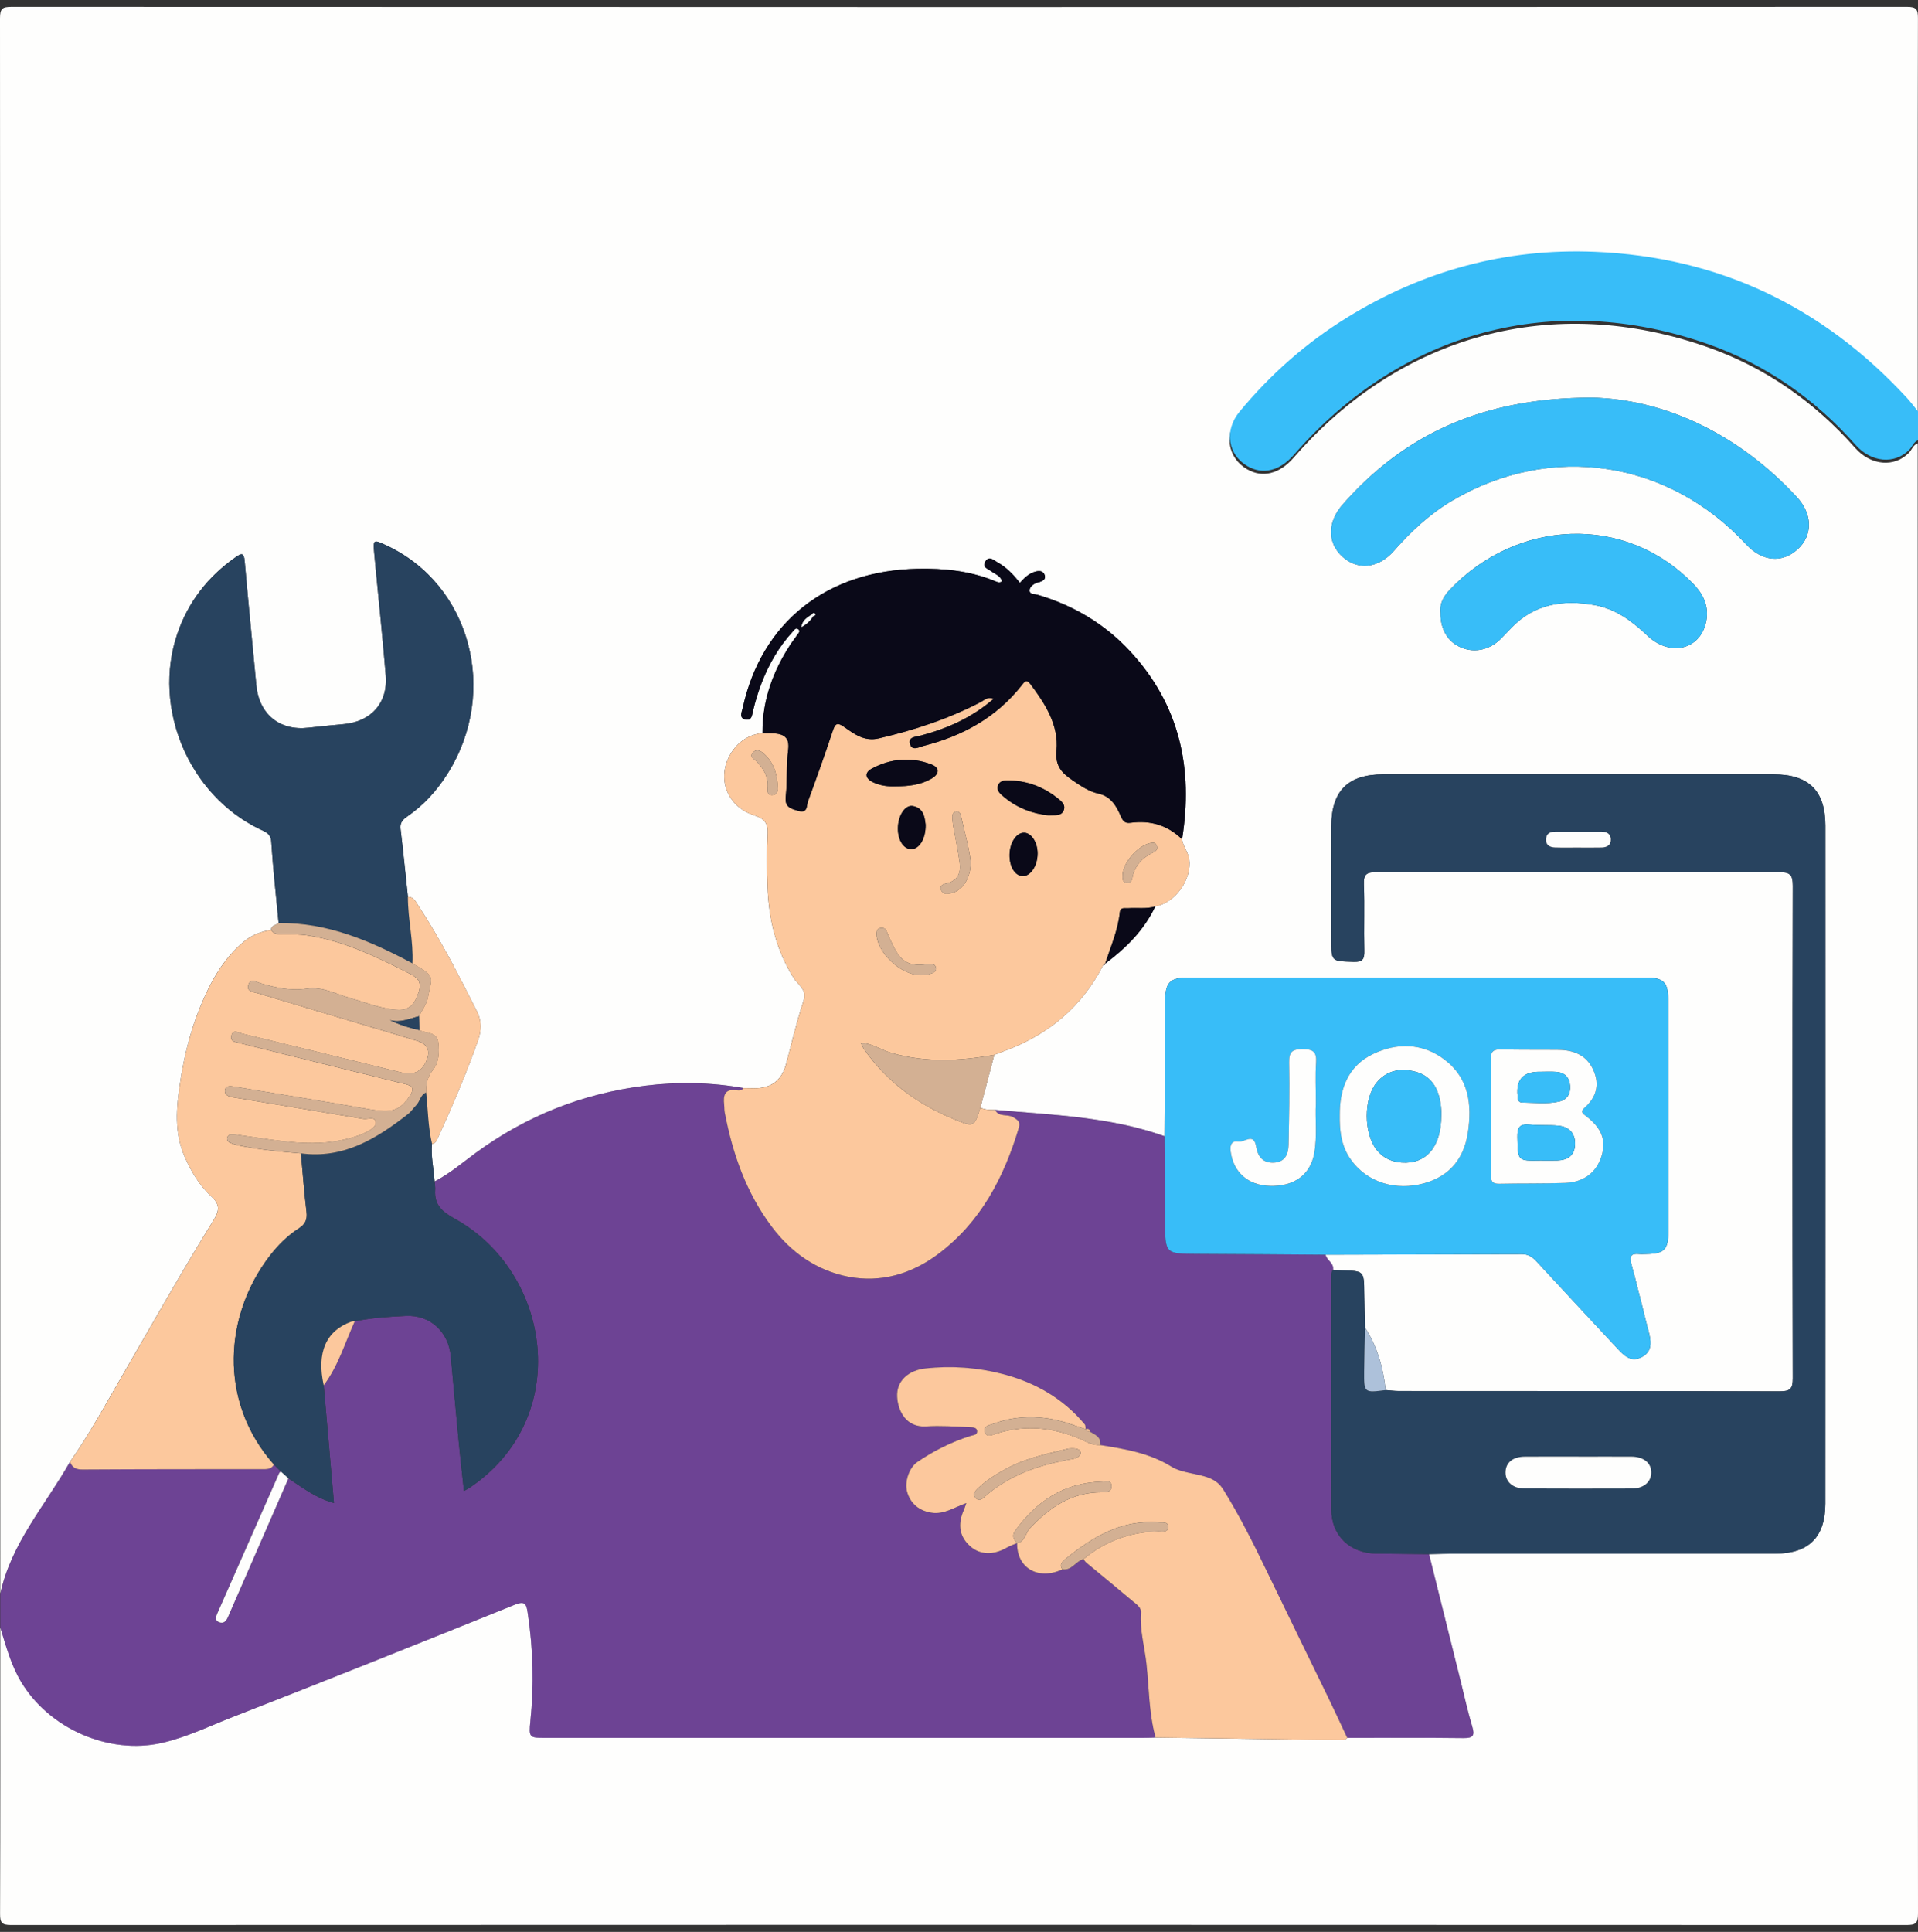 <svg width="140" height="141" viewBox="0 0 140 141" fill="none" xmlns="http://www.w3.org/2000/svg">
<rect x="0" y="0" width="140" height="141" fill="#333333" stroke="none"/>
<g clip-path="url(#clip0_2466_15929)">
<path d="M0.021 116.338C0.021 78.006 0.023 39.674 0 1.34C0 0.614 0.168 0.5 0.859 0.5C46.974 0.521 93.088 0.519 139.202 0.5C139.879 0.5 139.996 0.675 139.996 1.314C139.974 10.963 139.981 20.611 139.981 30.261C139.708 29.924 139.451 29.575 139.158 29.258C133.016 22.597 125.428 18.971 116.366 18.602C109.879 18.338 103.85 19.979 98.315 23.39C95.31 25.241 92.701 27.55 90.454 30.266C89.313 31.645 89.588 33.409 91.031 34.251C92.151 34.903 93.394 34.593 94.428 33.404C102.27 24.386 113.396 21.384 124.647 25.341C128.872 26.827 132.451 29.345 135.422 32.703C136.553 33.981 138.274 34.139 139.34 33.047C139.559 32.822 139.645 32.474 139.979 32.359C139.979 68.125 139.975 103.892 140 139.658C140 140.386 139.83 140.498 139.141 140.498C93.028 140.479 46.914 140.479 0.801 140.498C0.128 140.498 0.004 140.325 0.005 139.686C0.03 132.719 0.021 125.753 0.021 118.786C0.439 120.135 0.791 121.493 1.533 122.739C3.574 126.166 7.943 128.085 11.819 127.207C13.622 126.797 15.274 125.986 16.977 125.322C23.856 122.638 30.712 119.892 37.562 117.127C38.327 116.817 38.421 117.066 38.519 117.724C38.915 120.354 38.986 122.984 38.712 125.632C38.587 126.831 38.647 126.84 39.832 126.84C54.38 126.84 68.927 126.84 83.475 126.84C83.766 126.84 84.058 126.824 84.348 126.815C88.793 126.876 93.238 126.939 97.683 126.999C97.911 127.002 98.154 127.048 98.334 126.841C101.162 126.841 103.99 126.82 106.816 126.854C107.522 126.862 107.663 126.684 107.462 126.01C107.128 124.899 106.883 123.761 106.601 122.634C105.837 119.565 105.073 116.495 104.309 113.426C104.949 113.415 105.59 113.394 106.23 113.394C114.013 113.392 121.795 113.394 129.577 113.391C132.016 113.391 133.234 112.192 133.234 109.745C133.242 93.248 133.243 76.749 133.238 60.252C133.238 57.706 132.018 56.517 129.472 56.517C119.97 56.517 110.467 56.517 100.966 56.516C98.392 56.516 97.179 57.716 97.172 60.319C97.165 63.059 97.171 65.798 97.171 68.538C97.171 70.195 97.171 70.15 98.803 70.199C99.51 70.22 99.601 69.959 99.585 69.354C99.545 67.751 99.615 66.146 99.552 64.545C99.522 63.789 99.775 63.651 100.48 63.652C110.273 63.677 120.067 63.68 129.861 63.651C130.662 63.649 130.863 63.85 130.861 64.648C130.835 76.629 130.835 88.607 130.861 100.588C130.861 101.356 130.681 101.55 129.904 101.548C120.636 101.519 111.366 101.529 102.097 101.524C101.778 101.524 101.462 101.479 101.143 101.456C100.975 99.823 100.536 98.281 99.638 96.89C99.617 96.055 99.584 95.219 99.579 94.384C99.566 92.753 99.573 92.755 97.907 92.718C97.706 92.713 97.505 92.686 97.303 92.669C97.382 92.174 96.833 91.992 96.759 91.573C101.538 91.559 106.319 91.546 111.099 91.535C111.533 91.535 111.851 91.736 112.15 92.06C114.124 94.204 116.121 96.326 118.1 98.467C118.582 98.987 119.077 99.434 119.833 99.051C120.542 98.691 120.545 98.057 120.391 97.391C120.346 97.193 120.288 96.997 120.239 96.799C119.852 95.275 119.485 93.747 119.072 92.23C118.918 91.665 119.077 91.469 119.637 91.525C119.81 91.542 119.987 91.528 120.162 91.525C121.49 91.504 121.779 91.213 121.779 89.853C121.779 84.255 121.779 78.659 121.774 73.06C121.774 71.674 121.453 71.345 120.081 71.345C108.974 71.342 97.865 71.342 86.758 71.345C85.393 71.345 85.055 71.694 85.048 73.044C85.032 76.338 85.017 79.63 84.999 82.923C80.999 81.502 76.799 81.373 72.634 81.005C72.27 80.996 71.9 81.016 71.561 80.837C71.899 79.553 72.237 78.27 72.574 76.986C72.846 76.882 73.115 76.779 73.386 76.677C76.557 75.496 78.983 73.461 80.531 70.423C80.581 70.385 80.628 70.348 80.677 70.309L80.666 70.334C82.18 69.198 83.507 67.898 84.326 66.153C85.796 65.899 87.001 64.165 86.802 62.718C86.727 62.177 86.341 61.778 86.278 61.249C87.108 56.103 86.114 51.453 82.497 47.542C80.635 45.528 78.349 44.178 75.721 43.405C75.509 43.342 75.169 43.389 75.15 43.118C75.133 42.861 75.379 42.661 75.63 42.547C75.709 42.512 75.801 42.511 75.882 42.479C76.108 42.393 76.347 42.279 76.258 41.989C76.167 41.691 75.929 41.634 75.624 41.704C75.126 41.821 74.781 42.157 74.44 42.54C73.96 41.91 73.449 41.396 72.802 41.037C72.518 40.88 72.188 40.521 71.913 40.992C71.668 41.408 72.102 41.504 72.345 41.69C72.632 41.907 73.038 42.008 73.134 42.43C72.947 42.563 72.79 42.479 72.627 42.413C70.816 41.662 68.915 41.471 66.976 41.51C60.331 41.641 55.578 45.421 54.212 51.665C54.14 51.992 53.91 52.412 54.439 52.515C54.878 52.601 54.892 52.179 54.966 51.871C55.302 50.478 55.792 49.145 56.523 47.907C56.91 47.253 57.356 46.644 57.873 46.086C57.984 45.965 58.093 45.769 58.285 45.939C58.431 46.068 58.287 46.203 58.212 46.313C58.065 46.53 57.897 46.731 57.752 46.95C56.438 48.935 55.638 51.086 55.654 53.497C54.63 53.623 53.851 54.15 53.333 55.02C52.281 56.783 53.065 58.871 55.057 59.51C55.785 59.743 56.072 60.075 56.03 60.863C55.96 62.142 55.975 63.428 56.023 64.709C56.11 67.094 56.648 69.343 57.948 71.405C58.24 71.868 58.929 72.21 58.65 73.053C58.145 74.567 57.79 76.13 57.374 77.673C57.055 78.855 56.286 79.438 55.066 79.423C54.803 79.42 54.541 79.415 54.278 79.411C51.893 78.989 49.497 78.94 47.094 79.24C42.539 79.805 38.413 81.438 34.706 84.157C33.731 84.873 32.807 85.671 31.721 86.227C31.661 85.312 31.441 84.407 31.533 83.481C31.773 83.452 31.86 83.266 31.946 83.077C33.023 80.727 34.036 78.347 34.9 75.911C35.133 75.253 35.161 74.511 34.836 73.864C33.493 71.189 32.128 68.526 30.485 66.018C30.31 65.751 30.161 65.453 29.773 65.458C29.598 63.808 29.433 62.156 29.237 60.509C29.185 60.063 29.365 59.837 29.713 59.597C30.931 58.764 31.899 57.688 32.685 56.437C36.433 50.461 34.339 42.666 28.21 39.807C27.237 39.353 27.22 39.357 27.319 40.437C27.594 43.394 27.913 46.348 28.156 49.309C28.319 51.285 27.095 52.655 25.121 52.846C24.252 52.93 23.382 53.009 22.514 53.11C20.409 53.357 18.904 52.125 18.706 49.997C18.426 46.982 18.118 43.968 17.857 40.95C17.803 40.316 17.619 40.37 17.199 40.664C15.178 42.078 13.73 43.928 12.938 46.266C11.1 51.682 13.783 58.021 18.956 60.516C19.364 60.714 19.763 60.819 19.801 61.454C19.925 63.43 20.149 65.399 20.335 67.369C20.149 67.534 19.796 67.513 19.785 67.871C19.058 67.984 18.387 68.237 17.813 68.712C16.263 69.993 15.346 71.694 14.602 73.517C13.884 75.276 13.44 77.105 13.155 78.974C12.873 80.822 12.698 82.662 13.494 84.458C13.972 85.534 14.578 86.544 15.426 87.321C16.131 87.967 15.962 88.446 15.561 89.094C13.272 92.8 11.13 96.594 8.944 100.362C7.707 102.493 6.535 104.667 5.11 106.687C3.318 109.852 0.805 112.638 0.016 116.333L0.021 116.338ZM116.188 29.021C108.23 29.035 102.52 31.683 98.009 36.818C96.885 38.097 96.873 39.6 97.977 40.62C99.082 41.639 100.608 41.497 101.735 40.216C102.994 38.785 104.372 37.497 106.02 36.527C113.208 32.297 121.744 33.573 127.444 39.718C128.621 40.986 130.074 41.128 131.22 40.085C132.328 39.077 132.318 37.533 131.166 36.286C126.761 31.515 121.298 29.121 116.188 29.021ZM105.142 44.71C105.133 45.965 105.695 46.873 106.689 47.276C107.671 47.673 108.757 47.423 109.562 46.609C109.807 46.361 110.05 46.108 110.29 45.855C111.986 44.063 114.1 43.758 116.396 44.166C117.948 44.441 119.14 45.346 120.262 46.406C121.826 47.883 123.933 47.474 124.476 45.615C124.806 44.483 124.45 43.501 123.641 42.659C118.626 37.434 110.698 37.906 105.823 43.042C105.373 43.517 105.065 44.08 105.14 44.712L105.142 44.71Z" fill="#FEFEFD"/>
<path d="M104.309 113.428C105.074 116.497 105.837 119.567 106.601 122.636C106.881 123.763 107.126 124.901 107.462 126.012C107.665 126.686 107.522 126.862 106.817 126.855C103.989 126.822 101.162 126.843 98.334 126.843C97.881 125.879 97.437 124.911 96.973 123.954C95.454 120.823 93.919 117.699 92.409 114.565C91.457 112.586 90.47 110.628 89.313 108.759C89.059 108.347 88.75 108.073 88.282 107.885C87.369 107.516 86.301 107.541 85.488 107.038C83.879 106.044 82.105 105.759 80.308 105.472C80.397 104.884 79.935 104.718 79.555 104.489C79.543 104.289 79.41 104.275 79.256 104.294L79.237 104.303C79.221 104.191 79.245 104.048 79.184 103.974C77.595 102.054 75.521 100.887 73.147 100.276C71.321 99.806 69.454 99.674 67.555 99.877C66.339 100.007 65.412 100.775 65.485 101.974C65.552 103.029 66.166 104.196 67.585 104.111C68.656 104.046 69.736 104.121 70.81 104.172C70.991 104.181 71.349 104.175 71.32 104.511C71.3 104.746 71.034 104.744 70.838 104.805C69.449 105.243 68.159 105.89 66.957 106.709C66.355 107.119 66.008 108.165 66.21 108.883C66.463 109.788 67.137 110.285 68.007 110.412C68.922 110.547 69.633 110.022 70.536 109.705C70.439 109.97 70.399 110.103 70.345 110.227C69.872 111.298 70.039 112.182 70.844 112.883C71.533 113.484 72.508 113.515 73.437 112.985C73.687 112.843 73.962 112.745 74.226 112.628L74.24 112.633C74.212 114.457 75.791 115.368 77.546 114.544C78.23 114.651 78.519 113.942 79.081 113.797C79.151 113.884 79.21 113.988 79.294 114.058C80.428 115.001 81.571 115.93 82.696 116.882C82.954 117.101 83.309 117.318 83.279 117.706C83.183 118.966 83.542 120.177 83.676 121.409C83.874 123.214 83.858 125.048 84.345 126.817C84.054 126.826 83.762 126.841 83.472 126.841C68.924 126.841 54.376 126.843 39.828 126.841C38.644 126.841 38.586 126.833 38.708 125.634C38.981 122.986 38.91 120.356 38.516 117.726C38.416 117.066 38.323 116.819 37.559 117.129C30.711 119.892 23.854 122.638 16.973 125.324C15.271 125.989 13.619 126.801 11.816 127.209C7.94 128.087 3.57 126.168 1.53 122.741C0.789 121.497 0.436 120.139 0.018 118.788V116.338C0.807 112.642 3.318 109.858 5.112 106.692C5.269 107.121 5.546 107.259 6.027 107.255C10.378 107.226 14.726 107.231 19.077 107.227C19.425 107.227 19.787 107.273 19.992 106.89L20.505 107.406C20.461 107.443 20.398 107.472 20.377 107.52C18.865 110.941 17.355 114.362 15.85 117.787C15.754 118.006 15.684 118.268 15.969 118.389C16.305 118.531 16.497 118.342 16.634 118.028C18.102 114.651 19.579 111.275 21.053 107.899C22.08 108.58 23.062 109.345 24.376 109.698C24.122 106.772 23.875 103.943 23.629 101.111C24.693 99.704 25.177 98.015 25.895 96.439C27.125 96.18 28.378 96.106 29.626 96.043C31.395 95.954 32.737 97.203 32.904 98.987C33.096 101.045 33.278 103.104 33.476 105.162C33.591 106.359 33.73 107.555 33.864 108.82C34.064 108.71 34.167 108.661 34.26 108.599C41.872 103.498 40.241 92.848 33.21 88.959C32.256 88.432 31.687 87.934 31.764 86.836C31.778 86.635 31.738 86.432 31.724 86.229C32.811 85.673 33.735 84.874 34.71 84.159C38.416 81.439 42.543 79.807 47.098 79.241C49.501 78.944 51.896 78.993 54.282 79.415C54.154 79.56 53.981 79.609 53.807 79.581C52.911 79.43 52.77 79.933 52.861 80.652C52.883 80.825 52.866 81.004 52.897 81.173C53.473 84.19 54.457 87.034 56.327 89.526C57.764 91.439 59.644 92.75 61.948 93.187C64.285 93.632 66.505 92.993 68.436 91.56C71.573 89.227 73.276 85.96 74.368 82.305C74.496 81.879 74.302 81.749 73.957 81.543C73.533 81.287 72.914 81.564 72.634 81.009C76.797 81.376 80.999 81.506 84.999 82.927C85.015 84.995 85.034 87.062 85.043 89.13C85.052 91.516 85.047 91.507 87.413 91.517C90.529 91.53 93.644 91.556 96.761 91.577C96.836 91.995 97.386 92.177 97.305 92.673C97.164 92.842 97.167 93.049 97.167 93.252C97.167 98.896 97.148 104.539 97.178 110.181C97.188 112.099 98.543 113.363 100.471 113.391C101.75 113.408 103.03 113.417 104.309 113.429V113.428Z" fill="#A855F7" fill-opacity="0.5"/>
<path d="M140.007 32.134C139.673 32.249 139.587 32.596 139.368 32.822C138.303 33.914 136.581 33.756 135.45 32.479C132.479 29.12 128.9 26.602 124.675 25.116C113.425 21.16 102.298 24.161 94.456 33.179C93.42 34.369 92.18 34.678 91.06 34.026C89.616 33.184 89.341 31.418 90.482 30.041C92.729 27.325 95.338 25.018 98.343 23.165C103.878 19.753 109.907 18.113 116.394 18.377C125.456 18.746 133.042 22.372 139.186 29.033C139.479 29.35 139.736 29.701 140.009 30.036V32.136L140.007 32.134Z" fill="#38BDF8"/>
<path d="M104.309 113.428C103.03 113.415 101.751 113.407 100.471 113.389C98.543 113.361 97.188 112.098 97.178 110.18C97.148 104.536 97.167 98.892 97.167 93.25C97.167 93.045 97.164 92.841 97.305 92.671C97.507 92.688 97.708 92.715 97.909 92.72C99.575 92.757 99.568 92.755 99.581 94.386C99.586 95.221 99.619 96.057 99.64 96.892C99.617 97.959 99.584 99.027 99.575 100.096C99.563 101.661 99.572 101.661 101.145 101.458C101.464 101.482 101.78 101.526 102.099 101.526C111.369 101.529 120.637 101.519 129.906 101.55C130.683 101.552 130.864 101.358 130.864 100.59C130.837 88.609 130.837 76.63 130.864 64.65C130.865 63.852 130.664 63.649 129.863 63.652C120.07 63.682 110.275 63.679 100.482 63.654C99.778 63.654 99.525 63.792 99.554 64.547C99.617 66.148 99.549 67.753 99.588 69.356C99.603 69.961 99.512 70.222 98.805 70.201C97.172 70.152 97.171 70.196 97.172 68.54C97.172 65.8 97.167 63.061 97.174 60.32C97.181 57.718 98.394 56.518 100.968 56.518C110.471 56.521 119.973 56.518 129.474 56.519C132.02 56.519 133.238 57.708 133.24 60.254C133.245 76.751 133.244 93.25 133.237 109.747C133.237 112.194 132.019 113.393 129.579 113.393C121.797 113.396 114.015 113.393 106.232 113.396C105.592 113.396 104.951 113.417 104.311 113.428H104.309ZM115.231 106.314C113.922 106.314 112.615 106.305 111.306 106.317C110.403 106.324 109.886 106.772 109.899 107.499C109.909 108.169 110.443 108.636 111.269 108.64C113.885 108.652 116.503 108.652 119.119 108.643C119.993 108.64 120.544 108.155 120.533 107.446C120.523 106.757 119.966 106.319 119.07 106.316C117.791 106.309 116.512 106.316 115.233 106.316L115.231 106.314ZM115.255 61.857V61.86C115.807 61.86 116.36 61.869 116.911 61.857C117.306 61.848 117.607 61.677 117.583 61.236C117.56 60.849 117.278 60.704 116.916 60.704C115.784 60.704 114.652 60.704 113.519 60.704C113.157 60.704 112.882 60.83 112.854 61.229C112.821 61.689 113.129 61.841 113.516 61.853C114.095 61.871 114.676 61.859 115.257 61.859L115.255 61.857Z" fill="#28435F"/>
<path d="M72.634 81.007C72.912 81.562 73.532 81.285 73.957 81.541C74.302 81.749 74.496 81.877 74.368 82.304C73.276 85.958 71.573 89.224 68.436 91.558C66.507 92.991 64.285 93.63 61.948 93.186C59.644 92.746 57.762 91.437 56.327 89.525C54.457 87.032 53.471 84.189 52.897 81.172C52.864 81.002 52.882 80.823 52.861 80.65C52.77 79.931 52.911 79.43 53.807 79.579C53.982 79.609 54.156 79.558 54.282 79.413C54.544 79.416 54.807 79.422 55.069 79.425C56.289 79.44 57.059 78.857 57.377 77.675C57.794 76.132 58.149 74.569 58.653 73.055C58.933 72.213 58.245 71.871 57.951 71.407C56.649 69.345 56.112 67.097 56.026 64.711C55.979 63.43 55.963 62.144 56.033 60.865C56.077 60.079 55.79 59.746 55.06 59.512C53.069 58.873 52.285 56.787 53.337 55.022C53.855 54.152 54.633 53.625 55.657 53.499C55.948 53.506 56.24 53.495 56.529 53.522C57.264 53.587 57.643 53.859 57.531 54.731C57.388 55.853 57.477 57.002 57.355 58.13C57.271 58.901 57.682 59.01 58.256 59.176C58.979 59.386 58.863 58.794 58.975 58.493C59.607 56.775 60.218 55.05 60.797 53.313C60.979 52.764 61.149 52.727 61.618 53.054C62.365 53.576 63.086 54.138 64.155 53.888C66.745 53.284 69.248 52.465 71.608 51.226C71.853 51.096 72.079 50.823 72.527 51.002C70.928 52.384 69.143 53.17 67.216 53.683C66.869 53.776 66.301 53.763 66.414 54.26C66.551 54.855 67.079 54.523 67.438 54.432C70.278 53.709 72.734 52.356 74.576 50.017C74.772 49.768 74.914 49.532 75.213 49.931C76.3 51.374 77.292 52.934 77.116 54.773C77.002 55.959 77.555 56.45 78.323 56.974C78.901 57.368 79.494 57.773 80.178 57.921C81.107 58.124 81.508 58.871 81.813 59.58C82.003 60.025 82.191 60.093 82.544 60.047C83.983 59.858 85.234 60.231 86.279 61.252C86.34 61.778 86.727 62.179 86.802 62.72C87.001 64.167 85.796 65.901 84.326 66.155C83.673 66.358 82.999 66.234 82.338 66.286C82.101 66.305 81.779 66.181 81.737 66.591C81.601 67.901 81.069 69.1 80.666 70.336L80.677 70.311C80.682 70.418 80.626 70.446 80.532 70.425C78.983 73.461 76.559 75.496 73.386 76.68C73.115 76.781 72.846 76.884 72.574 76.987C70.081 77.446 67.604 77.563 65.114 76.865C64.332 76.646 63.655 76.144 62.823 76.1L62.766 76.06L62.827 76.097C62.904 76.251 62.962 76.419 63.058 76.559C64.713 78.951 66.971 80.584 69.629 81.684C71.097 82.292 71.11 82.266 71.558 80.841C71.895 81.019 72.265 80.999 72.63 81.009L72.634 81.007ZM65.338 57.393C66.334 57.391 67.202 57.284 67.981 56.838C68.604 56.481 68.602 56.019 67.953 55.778C66.486 55.233 65.025 55.358 63.651 56.089C63.079 56.394 63.142 56.821 63.742 57.102C64.279 57.354 64.86 57.41 65.338 57.393ZM76.524 59.503C77.025 59.479 77.48 59.573 77.644 59.139C77.809 58.707 77.431 58.443 77.14 58.215C76.151 57.44 75.024 57.01 73.764 56.964C73.42 56.952 73.007 56.919 72.854 57.316C72.7 57.717 73.049 57.97 73.304 58.184C74.27 58.989 75.402 59.4 76.524 59.503ZM70.856 62.928C70.761 61.948 70.41 60.753 70.144 59.54C70.105 59.365 70.007 59.2 69.792 59.232C69.592 59.262 69.503 59.421 69.51 59.612C69.519 59.841 69.542 60.072 69.58 60.3C69.734 61.181 69.925 62.058 70.046 62.944C70.147 63.675 69.944 64.267 69.109 64.463C68.87 64.519 68.549 64.618 68.703 64.983C68.831 65.285 69.127 65.243 69.388 65.196C70.205 65.049 70.854 64.156 70.856 62.928ZM75.737 62.284C75.733 61.451 75.261 60.755 74.716 60.777C74.162 60.8 73.696 61.533 73.689 62.398C73.68 63.267 74.09 63.927 74.648 63.943C75.229 63.959 75.74 63.182 75.737 62.286V62.284ZM67.564 60.196C67.498 59.663 67.433 58.98 66.638 58.828C66.106 58.726 65.613 59.426 65.548 60.273C65.478 61.217 65.903 61.967 66.511 61.972C67.099 61.978 67.58 61.218 67.564 60.196ZM67.232 71.177C67.3 71.171 67.575 71.192 67.813 71.109C68.037 71.032 68.392 70.947 68.313 70.612C68.238 70.29 67.914 70.341 67.652 70.374C66.381 70.53 65.798 70.229 65.23 69.099C65.048 68.736 64.876 68.367 64.727 67.991C64.633 67.749 64.47 67.692 64.25 67.735C64.048 67.775 63.982 67.924 63.978 68.12C63.956 69.438 65.695 71.177 67.23 71.177H67.232ZM81.939 63.85C81.933 64.083 81.907 64.351 82.187 64.433C82.418 64.501 82.612 64.321 82.644 64.127C82.798 63.171 83.386 62.596 84.215 62.198C84.415 62.102 84.536 61.929 84.432 61.701C84.331 61.477 84.156 61.484 83.925 61.54C83.029 61.757 81.982 62.951 81.937 63.85H81.939ZM56.781 57.589C56.746 56.509 56.49 55.697 55.816 55.063C55.573 54.834 55.281 54.607 54.985 54.897C54.647 55.226 55.06 55.401 55.235 55.583C55.739 56.106 56.075 56.682 56.033 57.442C56.019 57.683 55.955 58.028 56.354 58.028C56.744 58.028 56.763 57.692 56.781 57.589Z" fill="#FCC89D"/>
<path d="M96.76 91.576C93.643 91.555 90.528 91.528 87.411 91.516C85.045 91.507 85.05 91.516 85.042 89.129C85.035 87.061 85.014 84.992 84.998 82.925C85.014 79.632 85.029 76.34 85.047 73.047C85.054 71.696 85.392 71.347 86.757 71.347C97.864 71.344 108.973 71.344 120.08 71.347C121.452 71.347 121.771 71.676 121.773 73.062C121.778 78.661 121.778 84.257 121.778 89.855C121.778 91.215 121.489 91.506 120.161 91.527C119.986 91.53 119.809 91.544 119.636 91.527C119.076 91.469 118.915 91.665 119.071 92.232C119.484 93.749 119.853 95.277 120.238 96.801C120.289 96.999 120.345 97.193 120.39 97.393C120.544 98.059 120.541 98.695 119.832 99.053C119.076 99.437 118.581 98.989 118.099 98.469C116.12 96.33 114.123 94.206 112.149 92.062C111.852 91.738 111.533 91.535 111.098 91.537C106.318 91.549 101.537 91.563 96.758 91.576H96.76ZM108.83 81.433C108.83 82.859 108.844 84.285 108.821 85.71C108.814 86.172 108.912 86.406 109.439 86.394C111.038 86.357 112.639 86.394 114.239 86.333C115.595 86.282 116.514 85.571 116.883 84.418C117.261 83.239 116.932 82.33 115.737 81.431C115.453 81.217 115.382 81.097 115.658 80.85C116.514 80.089 116.782 79.172 116.307 78.104C115.819 77.007 114.879 76.636 113.758 76.622C112.361 76.604 110.965 76.629 109.568 76.59C109.005 76.575 108.802 76.746 108.817 77.327C108.854 78.694 108.83 80.062 108.83 81.429V81.433ZM97.794 81.41C97.776 82.47 97.888 83.508 98.468 84.43C99.518 86.1 101.502 86.88 103.562 86.455C105.583 86.037 106.826 84.763 107.143 82.689C107.458 80.633 107.227 78.682 105.436 77.332C103.83 76.121 101.982 76.09 100.227 76.926C98.403 77.796 97.778 79.464 97.796 81.41H97.794ZM96.049 80.559C96.049 79.42 95.999 78.486 96.065 77.558C96.121 76.778 95.844 76.575 95.085 76.575C94.334 76.575 94.082 76.757 94.098 77.548C94.142 79.553 94.098 81.562 94.054 83.569C94.04 84.266 93.778 84.838 92.943 84.861C92.14 84.882 91.804 84.373 91.686 83.676C91.513 82.635 90.826 83.396 90.397 83.319C89.924 83.235 89.761 83.541 89.826 84.033C90.028 85.552 91.081 86.502 92.675 86.555C94.46 86.613 95.641 85.741 95.925 84.185C96.158 82.911 95.986 81.63 96.049 80.561V80.559Z" fill="#38BDF8"/>
<path d="M19.994 106.89C19.789 107.273 19.427 107.227 19.078 107.227C14.728 107.231 10.379 107.227 6.029 107.255C5.549 107.259 5.271 107.121 5.113 106.692C6.538 104.672 7.71 102.499 8.948 100.367C11.135 96.6 13.275 92.806 15.564 89.099C15.965 88.452 16.133 87.972 15.43 87.326C14.581 86.549 13.975 85.54 13.498 84.463C12.7 82.668 12.874 80.825 13.158 78.979C13.443 77.11 13.888 75.281 14.605 73.522C15.349 71.699 16.266 69.998 17.817 68.717C18.39 68.243 19.059 67.989 19.789 67.877C19.99 68.201 20.305 68.192 20.636 68.192C21.245 68.194 21.85 68.183 22.463 68.278C25.096 68.678 27.442 69.828 29.781 71.002C30.367 71.296 30.837 71.564 30.565 72.39C30.313 73.155 30 73.72 29.09 73.696C27.875 73.661 26.771 73.186 25.627 72.866C24.568 72.569 23.523 71.984 22.419 72.152C21.213 72.334 20.127 72.091 19.014 71.76C18.72 71.673 18.28 71.358 18.126 71.881C17.977 72.385 18.499 72.395 18.8 72.487C22.668 73.65 26.538 74.8 30.41 75.955C31.234 76.202 31.456 76.716 31.087 77.502C30.742 78.234 30.159 78.487 29.284 78.272C25.419 77.327 21.556 76.375 17.687 75.442C17.426 75.379 17.013 75.078 16.887 75.588C16.773 76.049 17.221 76.062 17.51 76.135C19.538 76.648 21.569 77.148 23.599 77.651C25.601 78.146 27.602 78.639 29.606 79.129C30.145 79.261 30.247 79.48 29.914 79.98C29.192 81.067 28.616 81.25 26.957 80.96C23.67 80.384 20.375 79.849 17.081 79.303C16.823 79.259 16.481 79.222 16.42 79.544C16.354 79.898 16.665 80.029 16.973 80.08C20.149 80.606 23.327 81.13 26.503 81.66C26.824 81.714 27.352 81.475 27.422 81.858C27.496 82.267 26.995 82.493 26.635 82.678C26.404 82.797 26.155 82.883 25.907 82.964C23.17 83.844 20.445 83.261 17.718 82.883C17.461 82.848 17.202 82.796 16.943 82.789C16.763 82.784 16.597 82.873 16.576 83.085C16.558 83.252 16.679 83.359 16.814 83.415C16.999 83.494 17.195 83.557 17.393 83.597C18.901 83.912 20.431 84.054 21.964 84.182C22.095 85.603 22.198 87.027 22.37 88.443C22.438 89.012 22.291 89.344 21.805 89.659C20.97 90.198 20.268 90.903 19.661 91.696C16.45 95.893 15.835 102.187 19.994 106.893V106.89Z" fill="#FCC89D"/>
<path d="M84.346 126.815C83.858 125.046 83.876 123.212 83.678 121.407C83.543 120.175 83.184 118.964 83.281 117.704C83.31 117.314 82.955 117.097 82.698 116.88C81.573 115.928 80.43 114.997 79.296 114.056C79.21 113.986 79.152 113.882 79.082 113.795C80.678 112.474 82.512 111.796 84.586 111.765C84.857 111.761 85.265 111.859 85.267 111.443C85.27 111.025 84.857 111.131 84.59 111.109C81.865 110.886 79.733 112.178 77.738 113.809C77.504 114.001 77.306 114.217 77.546 114.54C75.791 115.365 74.212 114.451 74.24 112.629C74.833 112.517 74.844 111.896 75.173 111.546C76.617 110.011 78.242 108.895 80.458 108.919C80.768 108.923 81.17 108.881 81.133 108.433C81.097 107.997 80.699 108.135 80.439 108.142C77.698 108.212 75.666 109.542 74.104 111.716C73.832 112.094 73.985 112.349 74.228 112.624C73.964 112.741 73.689 112.839 73.439 112.981C72.509 113.511 71.533 113.48 70.845 112.88C70.04 112.178 69.876 111.294 70.346 110.223C70.402 110.097 70.441 109.966 70.537 109.702C69.636 110.018 68.925 110.542 68.008 110.409C67.139 110.281 66.465 109.784 66.211 108.879C66.01 108.162 66.356 107.115 66.958 106.706C68.161 105.888 69.45 105.239 70.84 104.802C71.036 104.74 71.302 104.742 71.321 104.508C71.349 104.172 70.992 104.177 70.812 104.168C69.737 104.116 68.658 104.042 67.587 104.107C66.167 104.193 65.553 103.025 65.487 101.97C65.411 100.77 66.341 100.003 67.557 99.874C69.454 99.671 71.321 99.802 73.148 100.273C75.521 100.883 77.595 102.051 79.186 103.97C79.247 104.044 79.222 104.189 79.238 104.299C78.937 104.2 78.633 104.109 78.335 104.002C76.422 103.318 74.499 103.2 72.56 103.893C72.242 104.007 71.748 104.075 71.881 104.509C72.021 104.971 72.453 104.712 72.775 104.614C75.043 103.916 77.222 104.221 79.317 105.248C79.649 105.411 79.961 105.477 80.311 105.468C82.106 105.755 83.881 106.041 85.491 107.035C86.305 107.537 87.37 107.512 88.286 107.882C88.753 108.071 89.063 108.344 89.316 108.755C90.473 110.624 91.458 112.582 92.412 114.561C93.922 117.697 95.457 120.819 96.976 123.95C97.442 124.909 97.884 125.877 98.338 126.839C98.157 127.046 97.914 127 97.687 126.997C93.242 126.937 88.797 126.874 84.352 126.813L84.346 126.815ZM77.978 105.729C76.573 106.079 74.972 106.38 73.517 107.159C72.718 107.586 71.955 108.057 71.307 108.697C71.13 108.872 70.996 109.07 71.186 109.306C71.374 109.537 71.587 109.493 71.792 109.311C73.635 107.658 75.869 106.9 78.256 106.496C78.554 106.445 78.902 106.284 78.876 106.03C78.844 105.713 78.461 105.687 77.98 105.727L77.978 105.729Z" fill="#FCC89D"/>
<path d="M20.339 67.375C20.154 65.403 19.93 63.434 19.805 61.458C19.765 60.823 19.368 60.716 18.96 60.52C13.787 58.025 11.104 51.684 12.942 46.27C13.735 43.932 15.184 42.082 17.203 40.668C17.623 40.374 17.807 40.32 17.861 40.953C18.122 43.97 18.43 46.984 18.71 50.001C18.908 52.127 20.414 53.359 22.518 53.114C23.386 53.013 24.256 52.934 25.125 52.85C27.099 52.661 28.323 51.291 28.16 49.313C27.917 46.352 27.598 43.398 27.323 40.441C27.224 39.361 27.241 39.357 28.214 39.81C34.343 42.67 36.437 50.465 32.689 56.441C31.905 57.692 30.935 58.768 29.717 59.601C29.367 59.841 29.187 60.065 29.241 60.513C29.437 62.161 29.602 63.812 29.777 65.462C29.772 67.09 30.19 68.687 30.108 70.32C27.047 68.686 23.906 67.322 20.337 67.376L20.339 67.375Z" fill="#28435F"/>
<path d="M86.278 61.255C85.234 60.234 83.982 59.863 82.544 60.05C82.19 60.096 82.003 60.028 81.812 59.583C81.508 58.874 81.107 58.127 80.178 57.924C79.494 57.774 78.9 57.371 78.323 56.977C77.555 56.453 77.002 55.962 77.115 54.776C77.292 52.935 76.302 51.377 75.213 49.934C74.912 49.535 74.772 49.771 74.576 50.02C72.735 52.359 70.28 53.712 67.438 54.435C67.077 54.526 66.551 54.858 66.414 54.263C66.3 53.766 66.869 53.779 67.216 53.686C69.142 53.173 70.927 52.389 72.527 51.005C72.079 50.826 71.853 51.099 71.608 51.229C69.247 52.468 66.745 53.285 64.155 53.891C63.086 54.141 62.365 53.579 61.617 53.057C61.148 52.728 60.979 52.767 60.797 53.316C60.219 55.053 59.607 56.78 58.975 58.496C58.865 58.797 58.978 59.391 58.256 59.179C57.682 59.011 57.27 58.903 57.354 58.133C57.477 57.007 57.388 55.856 57.531 54.734C57.643 53.862 57.262 53.59 56.528 53.525C56.24 53.5 55.947 53.509 55.657 53.502C55.639 51.09 56.441 48.94 57.755 46.955C57.899 46.736 58.067 46.535 58.215 46.318C58.292 46.206 58.436 46.073 58.289 45.944C58.096 45.772 57.988 45.97 57.876 46.091C57.36 46.649 56.913 47.258 56.527 47.913C55.793 49.15 55.303 50.483 54.969 51.876C54.896 52.184 54.882 52.606 54.442 52.52C53.914 52.417 54.143 51.997 54.215 51.67C55.582 45.426 60.335 41.648 66.979 41.514C68.918 41.476 70.819 41.667 72.63 42.417C72.793 42.486 72.95 42.57 73.138 42.435C73.043 42.013 72.635 41.912 72.348 41.695C72.105 41.511 71.671 41.415 71.916 40.996C72.191 40.528 72.522 40.886 72.805 41.042C73.451 41.399 73.964 41.915 74.443 42.545C74.784 42.162 75.127 41.826 75.628 41.709C75.931 41.637 76.17 41.697 76.261 41.994C76.351 42.285 76.111 42.398 75.885 42.484C75.805 42.516 75.712 42.516 75.633 42.552C75.383 42.666 75.134 42.865 75.154 43.123C75.173 43.392 75.514 43.347 75.724 43.41C78.353 44.183 80.638 45.532 82.5 47.547C86.117 51.458 87.111 56.109 86.282 61.255H86.278ZM59.241 44.848C58.959 45.071 58.579 45.212 58.492 45.774C58.926 45.531 59.164 45.284 59.349 44.978C59.43 44.934 59.586 44.916 59.486 44.782C59.395 44.657 59.316 44.796 59.241 44.846V44.848Z" fill="#0A0918"/>
<path d="M19.993 106.889C15.835 102.183 16.45 95.889 19.661 91.692C20.268 90.899 20.97 90.192 21.805 89.655C22.291 89.342 22.438 89.008 22.37 88.439C22.198 87.023 22.095 85.599 21.964 84.178C25.079 84.596 27.494 83.098 29.793 81.301C30.017 81.126 30.175 80.87 30.378 80.667C30.66 80.385 30.682 79.902 31.106 79.734C31.239 80.984 31.244 82.249 31.535 83.481C31.444 84.407 31.662 85.312 31.722 86.227C31.736 86.43 31.776 86.633 31.762 86.834C31.685 87.931 32.254 88.43 33.208 88.957C40.241 92.845 41.872 103.498 34.258 108.597C34.165 108.66 34.062 108.707 33.862 108.818C33.727 107.552 33.589 106.357 33.474 105.16C33.276 103.102 33.092 101.042 32.901 98.984C32.735 97.201 31.391 95.952 29.623 96.041C28.376 96.104 27.123 96.177 25.894 96.436C25.808 96.443 25.716 96.435 25.639 96.463C23.785 97.133 23.099 98.724 23.628 101.109C23.875 103.94 24.12 106.772 24.375 109.696C23.063 109.343 22.079 108.578 21.052 107.897C20.87 107.733 20.688 107.568 20.506 107.405L19.993 106.889Z" fill="#28435F"/>
<path d="M116.187 29.021C121.297 29.121 126.761 31.515 131.166 36.286C132.317 37.533 132.328 39.077 131.22 40.085C130.074 41.128 128.619 40.986 127.443 39.718C121.744 33.573 113.207 32.297 106.02 36.527C104.373 37.497 102.994 38.785 101.734 40.216C100.607 41.499 99.081 41.641 97.977 40.62C96.873 39.6 96.885 38.097 98.008 36.818C102.52 31.683 108.23 29.034 116.187 29.021Z" fill="#38BDF8"/>
<path d="M105.142 44.712C105.067 44.079 105.373 43.517 105.825 43.043C110.698 37.907 118.628 37.434 123.643 42.66C124.452 43.501 124.809 44.485 124.478 45.615C123.935 47.474 121.828 47.883 120.264 46.406C119.14 45.346 117.949 44.443 116.398 44.166C114.102 43.759 111.988 44.063 110.292 45.855C110.053 46.109 109.811 46.361 109.564 46.609C108.759 47.423 107.674 47.673 106.691 47.276C105.697 46.874 105.135 45.965 105.144 44.711L105.142 44.712Z" fill="#38BDF8"/>
<path d="M31.106 79.734C30.683 79.904 30.66 80.385 30.378 80.667C30.175 80.87 30.018 81.126 29.794 81.301C27.494 83.098 25.079 84.596 21.964 84.178C20.433 84.05 18.902 83.908 17.393 83.593C17.195 83.551 16.999 83.49 16.814 83.411C16.679 83.355 16.56 83.247 16.576 83.08C16.597 82.87 16.763 82.779 16.943 82.785C17.202 82.792 17.46 82.844 17.719 82.879C20.445 83.255 23.168 83.838 25.907 82.96C26.155 82.881 26.404 82.793 26.635 82.674C26.995 82.489 27.496 82.263 27.422 81.854C27.352 81.472 26.826 81.71 26.504 81.656C23.327 81.126 20.149 80.602 16.973 80.076C16.665 80.025 16.354 79.892 16.42 79.54C16.481 79.218 16.823 79.255 17.082 79.299C20.373 79.845 23.669 80.38 26.957 80.956C28.618 81.246 29.192 81.063 29.914 79.976C30.247 79.475 30.145 79.257 29.606 79.125C27.603 78.635 25.601 78.142 23.599 77.647C21.569 77.144 19.537 76.644 17.51 76.131C17.22 76.058 16.772 76.045 16.887 75.583C17.013 75.074 17.426 75.377 17.687 75.438C21.555 76.371 25.419 77.323 29.284 78.268C30.159 78.481 30.742 78.229 31.087 77.498C31.458 76.712 31.234 76.198 30.41 75.951C26.54 74.796 22.668 73.646 18.8 72.482C18.499 72.391 17.978 72.381 18.126 71.877C18.28 71.354 18.72 71.669 19.014 71.756C20.128 72.087 21.215 72.33 22.419 72.148C23.523 71.98 24.568 72.566 25.627 72.862C26.771 73.182 27.876 73.657 29.09 73.692C30 73.718 30.313 73.153 30.565 72.386C30.837 71.56 30.368 71.292 29.781 70.998C27.44 69.824 25.095 68.674 22.463 68.274C21.85 68.181 21.245 68.19 20.636 68.188C20.305 68.188 19.99 68.197 19.789 67.873C19.798 67.516 20.151 67.535 20.338 67.371C23.907 67.318 27.048 68.681 30.109 70.314C31.895 71.298 31.507 71.284 31.243 72.789C31.159 73.272 30.816 73.709 30.592 74.168C29.893 74.339 29.218 74.673 28.46 74.449C29.151 74.791 29.871 75.018 30.611 75.179C31.115 75.436 31.92 75.275 32.002 76.117C32.07 76.815 32.051 77.533 31.587 78.11C31.194 78.6 31.097 79.141 31.11 79.733L31.106 79.734Z" fill="#D3B093"/>
<path d="M31.106 79.735C31.094 79.143 31.19 78.603 31.584 78.112C32.048 77.535 32.067 76.817 31.999 76.119C31.916 75.279 31.111 75.439 30.608 75.183C30.601 74.845 30.593 74.509 30.588 74.171C30.812 73.713 31.155 73.275 31.239 72.793C31.503 71.287 31.892 71.302 30.105 70.318C30.188 68.685 29.769 67.088 29.774 65.46C30.163 65.455 30.312 65.752 30.487 66.02C32.13 68.528 33.495 71.191 34.837 73.865C35.163 74.513 35.135 75.255 34.902 75.913C34.038 78.35 33.024 80.729 31.948 83.079C31.862 83.268 31.775 83.454 31.535 83.483C31.244 82.251 31.239 80.986 31.106 79.737V79.735Z" fill="#FCC89D"/>
<path d="M71.561 80.841C71.111 82.264 71.101 82.292 69.633 81.684C66.973 80.585 64.717 78.953 63.061 76.559C62.965 76.419 62.906 76.252 62.83 76.097L62.825 76.102C63.656 76.147 64.334 76.648 65.116 76.867C67.604 77.565 70.081 77.449 72.576 76.989C72.238 78.274 71.901 79.556 71.563 80.841H71.561Z" fill="#D3B093"/>
<path d="M80.666 70.337C81.069 69.102 81.6 67.903 81.737 66.592C81.779 66.183 82.101 66.307 82.337 66.287C82.999 66.235 83.672 66.359 84.325 66.156C83.506 67.901 82.181 69.201 80.666 70.337Z" fill="#0A0918"/>
<path d="M101.143 101.457C99.57 101.659 99.561 101.659 99.573 100.096C99.58 99.028 99.615 97.961 99.638 96.892C100.536 98.283 100.975 99.825 101.143 101.457Z" fill="#ADC1DA"/>
<path d="M80.531 70.426C80.626 70.447 80.682 70.419 80.677 70.312C80.627 70.351 80.58 70.388 80.531 70.426Z" fill="#0A0918"/>
<path d="M20.506 107.406C20.689 107.571 20.87 107.735 21.052 107.898C19.579 111.274 18.102 114.648 16.634 118.027C16.497 118.34 16.306 118.531 15.969 118.387C15.684 118.267 15.754 118.004 15.85 117.785C17.355 114.361 18.865 110.939 20.377 107.518C20.398 107.471 20.461 107.443 20.505 107.404L20.506 107.406Z" fill="#FEFEFD"/>
<path d="M80.307 105.468C79.957 105.477 79.648 105.411 79.313 105.248C77.219 104.221 75.04 103.914 72.772 104.614C72.45 104.714 72.019 104.973 71.878 104.509C71.745 104.075 72.24 104.007 72.557 103.893C74.496 103.2 76.419 103.318 78.332 104.002C78.631 104.109 78.934 104.2 79.235 104.299L79.254 104.291C79.301 104.436 79.417 104.476 79.553 104.485C79.933 104.714 80.395 104.88 80.306 105.468H80.307Z" fill="#D3B093"/>
<path d="M77.546 114.541C77.307 114.217 77.504 114.002 77.739 113.809C79.734 112.178 81.865 110.887 84.59 111.109C84.86 111.132 85.271 111.023 85.267 111.443C85.264 111.86 84.856 111.762 84.587 111.765C82.513 111.797 80.679 112.474 79.083 113.795C78.521 113.939 78.232 114.647 77.548 114.541H77.546Z" fill="#D3B093"/>
<path d="M23.628 101.109C23.1 98.724 23.786 97.133 25.639 96.463C25.718 96.435 25.809 96.445 25.894 96.436C25.177 98.011 24.692 99.7 23.628 101.109Z" fill="#FCC89D"/>
<path d="M79.555 104.487C79.419 104.478 79.303 104.438 79.256 104.292C79.41 104.273 79.543 104.287 79.555 104.487Z" fill="#FCC89D"/>
<path d="M115.229 106.314C116.508 106.314 117.787 106.308 119.066 106.314C119.962 106.319 120.519 106.756 120.529 107.444C120.54 108.153 119.989 108.638 119.115 108.641C116.499 108.65 113.881 108.65 111.265 108.638C110.439 108.634 109.905 108.167 109.895 107.497C109.882 106.769 110.401 106.322 111.302 106.315C112.611 106.305 113.918 106.312 115.227 106.312L115.229 106.314Z" fill="#FEFEFD"/>
<path d="M115.253 61.857C114.672 61.857 114.091 61.871 113.512 61.852C113.125 61.84 112.817 61.686 112.85 61.227C112.88 60.828 113.153 60.702 113.515 60.702C114.647 60.702 115.78 60.702 116.912 60.702C117.274 60.702 117.556 60.849 117.579 61.234C117.603 61.675 117.304 61.847 116.907 61.855C116.355 61.868 115.804 61.859 115.251 61.859V61.855L115.253 61.857Z" fill="#FEFEFD"/>
<path d="M65.338 57.392C64.86 57.41 64.279 57.354 63.742 57.102C63.14 56.82 63.078 56.393 63.651 56.089C65.024 55.357 66.487 55.233 67.952 55.777C68.601 56.019 68.603 56.48 67.98 56.837C67.203 57.284 66.333 57.389 65.338 57.392Z" fill="#0A0918"/>
<path d="M76.524 59.503C75.402 59.399 74.272 58.988 73.304 58.183C73.049 57.97 72.7 57.716 72.854 57.315C73.007 56.918 73.42 56.951 73.764 56.963C75.024 57.009 76.151 57.439 77.14 58.215C77.431 58.442 77.809 58.706 77.644 59.139C77.48 59.573 77.023 59.478 76.524 59.503Z" fill="#0A0918"/>
<path d="M70.854 62.928C70.854 64.156 70.203 65.049 69.386 65.196C69.125 65.243 68.829 65.285 68.701 64.982C68.547 64.617 68.868 64.519 69.107 64.463C69.942 64.267 70.143 63.675 70.044 62.944C69.921 62.058 69.73 61.181 69.578 60.299C69.538 60.074 69.517 59.843 69.508 59.612C69.501 59.423 69.59 59.262 69.79 59.232C70.005 59.199 70.103 59.365 70.142 59.54C70.408 60.753 70.759 61.948 70.854 62.928Z" fill="#D3B093"/>
<path d="M75.735 62.283C75.739 63.179 75.228 63.956 74.647 63.941C74.088 63.925 73.679 63.265 73.688 62.395C73.696 61.533 74.162 60.8 74.715 60.775C75.259 60.752 75.732 61.449 75.735 62.282V62.283Z" fill="#0A0918"/>
<path d="M67.564 60.198C67.579 61.222 67.098 61.981 66.51 61.974C65.903 61.969 65.478 61.218 65.548 60.275C65.611 59.426 66.104 58.726 66.638 58.83C67.434 58.982 67.497 59.664 67.564 60.198Z" fill="#0A0918"/>
<path d="M67.232 71.179C65.697 71.179 63.96 69.44 63.981 68.122C63.984 67.928 64.051 67.777 64.252 67.737C64.472 67.693 64.635 67.751 64.73 67.993C64.877 68.369 65.048 68.738 65.232 69.1C65.801 70.231 66.383 70.532 67.654 70.376C67.916 70.344 68.24 70.292 68.315 70.614C68.394 70.948 68.039 71.034 67.815 71.111C67.577 71.193 67.302 71.172 67.234 71.179H67.232Z" fill="#D3B093"/>
<path d="M81.939 63.852C81.983 62.954 83.029 61.759 83.927 61.542C84.158 61.486 84.333 61.479 84.434 61.703C84.538 61.93 84.419 62.105 84.217 62.2C83.388 62.595 82.8 63.173 82.646 64.128C82.614 64.321 82.42 64.503 82.189 64.434C81.909 64.352 81.935 64.085 81.941 63.852H81.939Z" fill="#D3B093"/>
<path d="M56.781 57.59C56.763 57.693 56.742 58.029 56.354 58.029C55.955 58.029 56.019 57.684 56.033 57.443C56.075 56.685 55.739 56.108 55.235 55.584C55.06 55.403 54.646 55.227 54.985 54.898C55.283 54.61 55.575 54.837 55.816 55.065C56.49 55.698 56.746 56.508 56.781 57.59Z" fill="#D3B093"/>
<path d="M62.83 76.096L62.769 76.06L62.826 76.1L62.832 76.095L62.83 76.096Z" fill="#D3B093"/>
<path d="M108.83 81.433C108.83 80.064 108.854 78.697 108.817 77.331C108.802 76.748 109.004 76.578 109.568 76.594C110.964 76.632 112.361 76.608 113.757 76.625C114.879 76.639 115.819 77.01 116.307 78.108C116.781 79.175 116.514 80.092 115.658 80.853C115.382 81.1 115.453 81.221 115.737 81.434C116.932 82.334 117.261 83.242 116.883 84.421C116.514 85.575 115.595 86.285 114.239 86.336C112.641 86.395 111.038 86.361 109.438 86.397C108.912 86.409 108.814 86.175 108.821 85.713C108.844 84.287 108.829 82.862 108.828 81.436L108.83 81.433ZM112.447 84.703C112.854 84.703 113.261 84.716 113.668 84.701C114.444 84.674 114.958 84.325 114.969 83.494C114.979 82.698 114.527 82.237 113.759 82.159C113.068 82.089 112.363 82.153 111.671 82.078C110.924 81.998 110.741 82.285 110.756 82.999C110.795 84.735 110.76 84.735 112.447 84.703ZM112.384 78.223C111.187 78.214 110.649 78.795 110.772 79.966C110.777 80.024 110.776 80.082 110.781 80.139C110.795 80.344 110.91 80.465 111.111 80.468C112.007 80.479 112.912 80.594 113.798 80.4C114.393 80.269 114.654 79.828 114.605 79.231C114.556 78.626 114.206 78.275 113.6 78.23C113.196 78.198 112.788 78.225 112.382 78.225L112.384 78.223Z" fill="#FEFEFD"/>
<path d="M97.794 81.407C97.776 79.463 98.403 77.795 100.226 76.925C101.981 76.087 103.829 76.119 105.436 77.332C107.226 78.681 107.457 80.632 107.142 82.688C106.825 84.762 105.583 86.038 103.562 86.454C101.502 86.879 99.517 86.101 98.467 84.43C97.888 83.507 97.776 82.469 97.794 81.407ZM105.203 81.423C105.221 80.994 105.173 80.478 105.025 79.967C104.762 79.053 104.197 78.436 103.273 78.207C102.211 77.944 101.232 78.119 100.496 78.996C99.516 80.161 99.533 82.734 100.49 83.933C100.959 84.519 101.584 84.797 102.303 84.851C104.097 84.983 105.203 83.701 105.201 81.425L105.203 81.423Z" fill="#FEFEFD"/>
<path d="M96.049 80.559C95.984 81.628 96.156 82.909 95.925 84.183C95.641 85.739 94.46 86.61 92.675 86.552C91.081 86.5 90.027 85.55 89.826 84.031C89.761 83.539 89.924 83.233 90.397 83.317C90.827 83.394 91.513 82.634 91.686 83.674C91.802 84.37 92.138 84.879 92.943 84.859C93.778 84.836 94.04 84.263 94.054 83.567C94.096 81.56 94.14 79.551 94.098 77.545C94.08 76.754 94.334 76.574 95.085 76.572C95.844 76.572 96.121 76.773 96.065 77.556C95.998 78.483 96.049 79.418 96.049 80.557V80.559Z" fill="#FEFEFD"/>
<path d="M77.978 105.729C78.46 105.687 78.843 105.714 78.874 106.032C78.901 106.286 78.552 106.447 78.255 106.498C75.868 106.902 73.633 107.658 71.79 109.313C71.587 109.497 71.372 109.539 71.185 109.308C70.992 109.072 71.127 108.874 71.306 108.699C71.953 108.059 72.718 107.588 73.516 107.161C74.972 106.382 76.571 106.081 77.977 105.731L77.978 105.729Z" fill="#D3B093"/>
<path d="M74.226 112.624C73.983 112.349 73.831 112.094 74.102 111.716C75.665 109.542 77.697 108.212 80.437 108.142C80.698 108.135 81.095 107.997 81.132 108.433C81.168 108.881 80.766 108.923 80.456 108.919C78.241 108.893 76.615 110.011 75.171 111.546C74.842 111.896 74.834 112.517 74.239 112.629L74.225 112.624H74.226Z" fill="#D3B093"/>
<path d="M59.35 44.978C59.164 45.284 58.926 45.531 58.492 45.774C58.58 45.213 58.959 45.071 59.241 44.849C59.274 44.894 59.311 44.938 59.35 44.978Z" fill="#FEFEFD"/>
<path d="M59.241 44.849C59.318 44.798 59.395 44.66 59.486 44.784C59.586 44.919 59.43 44.936 59.35 44.98C59.311 44.938 59.275 44.896 59.241 44.85V44.849Z" fill="#FEFEFD"/>
<path d="M30.59 74.172C30.598 74.51 30.603 74.846 30.61 75.183C29.869 75.021 29.15 74.795 28.459 74.454C29.217 74.678 29.892 74.343 30.59 74.172Z" fill="#28435F"/>
<path d="M112.446 84.703C110.759 84.736 110.794 84.735 110.756 82.999C110.74 82.285 110.924 81.996 111.671 82.078C112.362 82.153 113.068 82.089 113.759 82.159C114.527 82.237 114.979 82.698 114.968 83.494C114.958 84.323 114.443 84.673 113.668 84.701C113.262 84.715 112.854 84.703 112.446 84.703Z" fill="#38BDF8"/>
<path d="M112.383 78.222C112.789 78.222 113.197 78.198 113.601 78.228C114.205 78.273 114.557 78.623 114.606 79.229C114.655 79.825 114.394 80.266 113.799 80.398C112.913 80.594 112.009 80.478 111.113 80.466C110.911 80.464 110.798 80.343 110.782 80.137C110.778 80.079 110.78 80.021 110.773 79.964C110.65 78.795 111.187 78.214 112.385 78.221L112.383 78.222Z" fill="#38BDF8"/>
<path d="M105.202 81.425C105.202 83.701 104.098 84.984 102.304 84.851C101.585 84.799 100.96 84.519 100.491 83.933C99.534 82.736 99.517 80.161 100.497 78.996C101.233 78.119 102.212 77.944 103.274 78.207C104.198 78.434 104.763 79.053 105.026 79.967C105.173 80.478 105.22 80.994 105.204 81.423L105.202 81.425Z" fill="#38BDF8"/>
</g>
<defs>
<clipPath id="clip0_2466_15929">
<rect width="140" height="140" fill="white" transform="translate(0 0.5)"/>
</clipPath>
</defs>
</svg>
